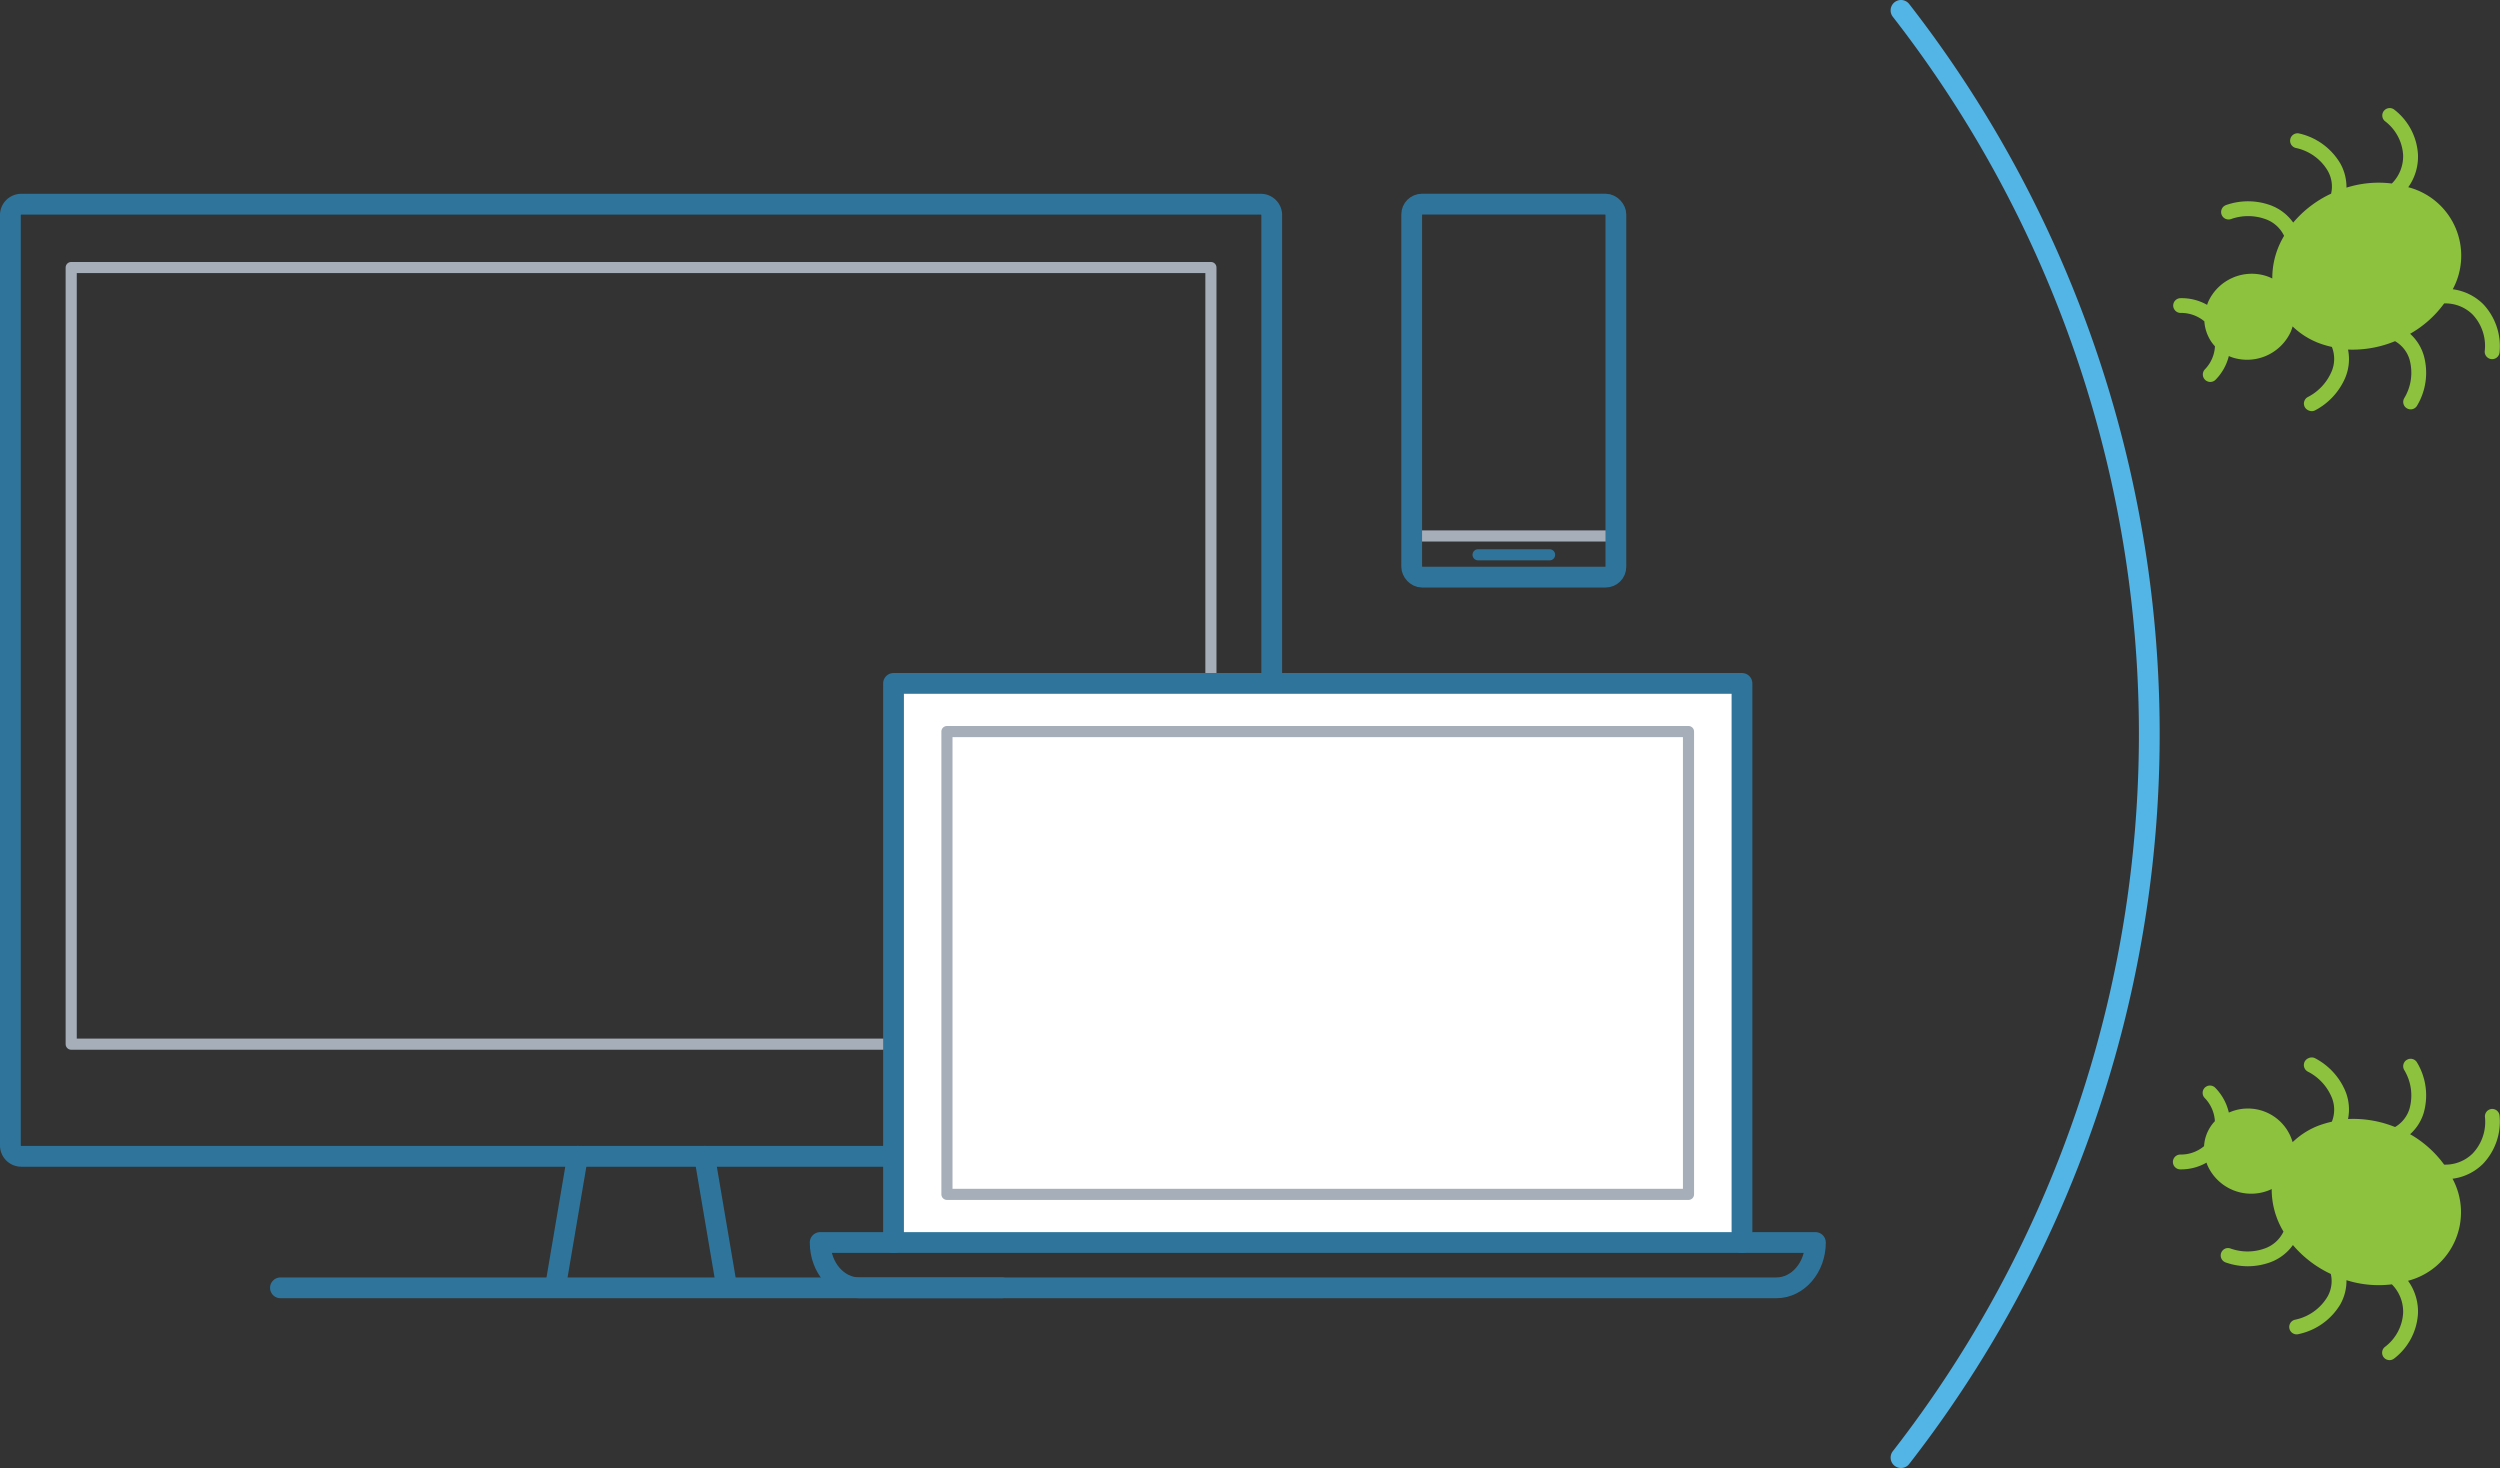 <svg id="Layer_1" data-name="Layer 1" xmlns="http://www.w3.org/2000/svg" viewBox="0 0 337.06 197.92"><rect x="0" y="0" width="337.06" height="197.92" fill="#333333" stroke="none"/><defs><style>.cls-1,.cls-2,.cls-3,.cls-4,.cls-5{fill:none;}.cls-1{stroke:#a6aeba;}.cls-1,.cls-2,.cls-3,.cls-4,.cls-5,.cls-6{stroke-linecap:round;}.cls-1,.cls-2,.cls-3,.cls-4,.cls-6{stroke-linejoin:round;}.cls-1,.cls-3{stroke-width:1.5px;}.cls-2,.cls-3,.cls-5,.cls-6{stroke:#2f759b;}.cls-2,.cls-4,.cls-5,.cls-6{stroke-width:2.8px;}.cls-4{stroke:#53b4e6;}.cls-5{stroke-miterlimit:10;}.cls-6{fill:#fff;}.cls-7{fill:#8dc23f;}</style></defs><title>sidebar-security</title><line class="cls-1" x1="190.33" y1="72.26" x2="217.86" y2="72.26"/><rect class="cls-2" x="190.33" y="27.52" width="27.53" height="50.29" rx="1.39"/><line class="cls-3" x1="199.28" y1="74.8" x2="208.92" y2="74.8"/><path class="cls-4" d="M256.3,1.4a158.9,158.9,0,0,1,0,195.12"/><path class="cls-5" d="M120.47,155.9H2.87a1.47,1.47,0,0,1-1.47-1.47V29a1.47,1.47,0,0,1,1.47-1.47H170A1.47,1.47,0,0,1,171.46,29V92"/><polyline class="cls-1" points="119.57 140.78 9.6 140.78 9.6 36.07 163.26 36.07 163.26 91.92"/><line class="cls-5" x1="74.92" y1="173.3" x2="77.87" y2="155.9"/><line class="cls-5" x1="94.99" y1="155.9" x2="97.94" y2="173.3"/><line class="cls-5" x1="37.81" y1="173.63" x2="135.05" y2="173.63"/><polyline class="cls-6" points="120.47 167.52 120.47 92.14 234.86 92.14 234.86 167.52"/><path class="cls-2" d="M244.76,167.52H110.58c0,3.37,2.36,6.11,5.27,6.11H239.49c2.91,0,5.27-2.74,5.27-6.11Z"/><rect class="cls-1" x="127.67" y="98.63" width="99.98" height="62.4"/><path class="cls-7" d="M337,47.5A8.26,8.26,0,0,0,334.79,41a7.15,7.15,0,0,0-4.1-2,9.54,9.54,0,0,0-6-13.76A7.07,7.07,0,0,0,326,20.84a8.23,8.23,0,0,0-3.21-6.07,1,1,0,0,0-1.25,1.56A6.18,6.18,0,0,1,324,20.91a5.21,5.21,0,0,1-1.52,3.83,14.43,14.43,0,0,0-6.12.56,6.49,6.49,0,0,0-.83-3.26A8.66,8.66,0,0,0,310,18a1,1,0,1,0-.47,1.95A6.57,6.57,0,0,1,313.82,23a4.28,4.28,0,0,1,.47,3.11,14.92,14.92,0,0,0-5.11,3.9,6.5,6.5,0,0,0-3.12-2.36,8.9,8.9,0,0,0-5.94,0,1,1,0,0,0,0,1.88,1,1,0,0,0,.69,0,6.88,6.88,0,0,1,4.59,0,4.4,4.4,0,0,1,2.55,2.27,11,11,0,0,0-1.59,5.75,5.92,5.92,0,0,0-.73-.31,6.45,6.45,0,0,0-7.9,3.43c-.06.14-.11.29-.16.43A7,7,0,0,0,294,40.2a1,1,0,0,0-1,1,1,1,0,0,0,.63.92.9.9,0,0,0,.37.07,4.9,4.9,0,0,1,3.2,1.13,5.44,5.44,0,0,0,.43,1.81,5.17,5.17,0,0,0,1,1.56,4.82,4.82,0,0,1-1.36,3.11,1,1,0,0,0,1.46,1.38A6.92,6.92,0,0,0,300.5,48l.2.09.24.09a6.48,6.48,0,0,0,7.9-3.43,6.49,6.49,0,0,0,.26-.74,10.47,10.47,0,0,0,3.47,2.22,12,12,0,0,0,1.82.54,4.34,4.34,0,0,1-.08,3.42,6.89,6.89,0,0,1-3.16,3.34,1,1,0,0,0-.41,1.35,1,1,0,0,0,.52.46,1,1,0,0,0,.84,0,8.91,8.91,0,0,0,4.06-4.33,6.49,6.49,0,0,0,.41-3.88A15.06,15.06,0,0,0,322.91,46a4.27,4.27,0,0,1,1.95,2.46,6.64,6.64,0,0,1-.72,5.24,1,1,0,0,0,.38,1.36l.12.06a1,1,0,0,0,1.24-.43,8.63,8.63,0,0,0,.88-6.84A6.39,6.39,0,0,0,324.94,45a14.46,14.46,0,0,0,4.59-4.09,5.2,5.2,0,0,1,3.85,1.51A6.15,6.15,0,0,1,335,47.35a1,1,0,0,0,.63,1A1,1,0,0,0,337,47.5Z"/><path class="cls-7" d="M337,150.43a8.24,8.24,0,0,1-2.24,6.49,7.09,7.09,0,0,1-4.1,2,9.54,9.54,0,0,1-6,13.76A7.08,7.08,0,0,1,326,177.1a8.23,8.23,0,0,1-3.21,6.06,1,1,0,0,1-1.4-.15,1,1,0,0,1,.15-1.41A6.16,6.16,0,0,0,324,177a5.23,5.23,0,0,0-1.52-3.84,14.43,14.43,0,0,1-6.12-.56,6.46,6.46,0,0,1-.83,3.26,8.63,8.63,0,0,1-5.59,4,1,1,0,1,1-.47-1.94,6.62,6.62,0,0,0,4.31-3.06,4.25,4.25,0,0,0,.47-3.1,15,15,0,0,1-5.11-3.9,6.49,6.49,0,0,1-3.12,2.35,8.9,8.9,0,0,1-5.94,0,1,1,0,0,1-.62-1.27,1,1,0,0,1,.58-.61,1,1,0,0,1,.69,0,6.83,6.83,0,0,0,4.59,0,4.45,4.45,0,0,0,2.55-2.28,11,11,0,0,1-1.59-5.74,5.88,5.88,0,0,1-.73.3,6.45,6.45,0,0,1-7.9-3.43c-.06-.14-.11-.28-.16-.43a6.86,6.86,0,0,1-3.53.91,1,1,0,0,1-1-1,1,1,0,0,1,.63-.93,1.11,1.11,0,0,1,.37-.07,4.85,4.85,0,0,0,3.2-1.13,5.35,5.35,0,0,1,1.46-3.37,4.86,4.86,0,0,0-1.36-3.11,1,1,0,0,1,0-1.41,1.26,1.26,0,0,1,.32-.21,1,1,0,0,1,1.1.24A7,7,0,0,1,300.5,150l.2-.08.24-.09a6.27,6.27,0,0,1,8.16,4.16,10.47,10.47,0,0,1,3.47-2.22,14.78,14.78,0,0,1,1.82-.54,4.34,4.34,0,0,0-.08-3.42,6.83,6.83,0,0,0-3.16-3.33,1,1,0,0,1,.11-1.82,1,1,0,0,1,.84,0,8.91,8.91,0,0,1,4.06,4.33,6.5,6.5,0,0,1,.41,3.88,15.07,15.07,0,0,1,6.34,1.08,4.3,4.3,0,0,0,1.95-2.47,6.63,6.63,0,0,0-.72-5.23,1,1,0,0,1,.38-1.37l.12-.06a1,1,0,0,1,1.24.44,8.61,8.61,0,0,1,.88,6.83,6.34,6.34,0,0,1-1.82,2.83,14.61,14.61,0,0,1,4.59,4.1,5.24,5.24,0,0,0,3.85-1.51,6.19,6.19,0,0,0,1.65-4.93,1,1,0,0,1,.63-1,1,1,0,0,1,.3-.07A1,1,0,0,1,337,150.43Z"/></svg>
